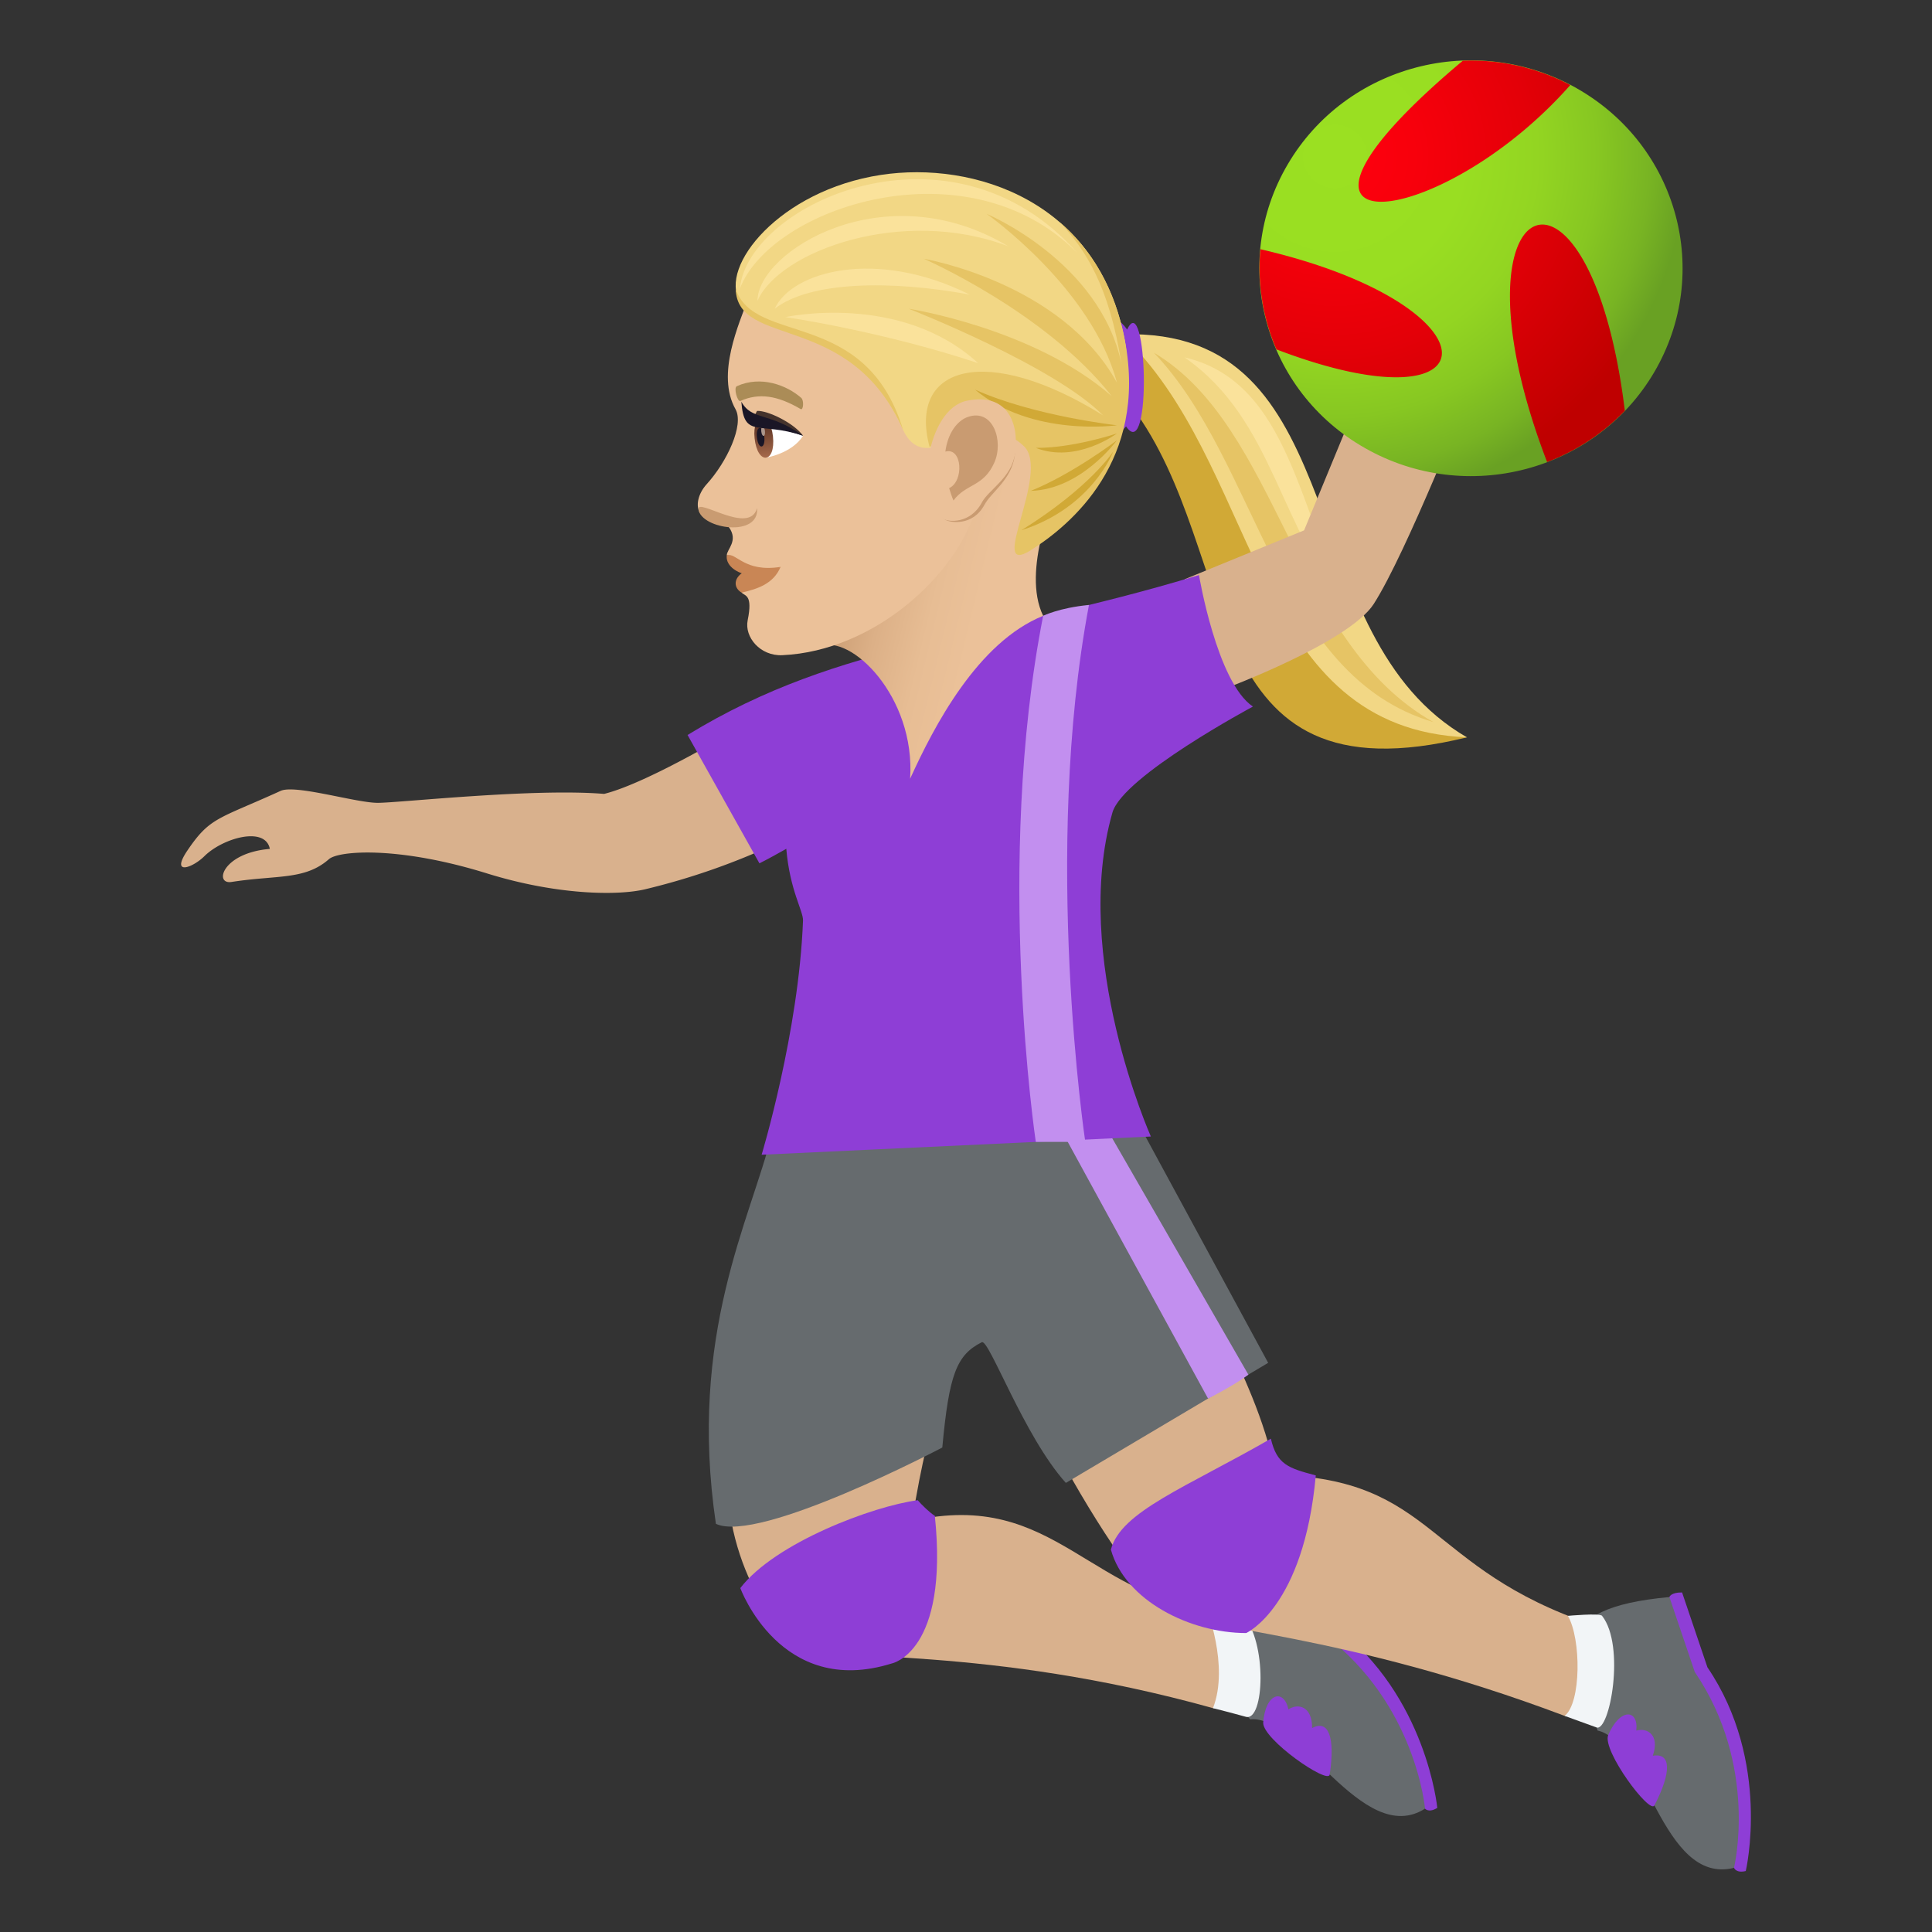 <svg xmlns="http://www.w3.org/2000/svg" xml:space="preserve" style="enable-background:new 0 0 64 64" viewBox="0 0 64 64"><rect x="0" y="0" width="64" height="64" fill="#333333" stroke="none"/><path d="m37.54 11.072.06 2.499c3.047 1.54 2.078 11.87 10.995 10.854-5.802-3.319-3.696-13.267-11.055-13.353z" style="fill:#f2d785"/><path d="m37.545 11.471-.043 2.016c3.668 4.897 1.996 13.168 11.093 10.938-7.002-.295-6.823-8.48-11.05-12.954z" style="fill:#d1a936"/><path d="M39.239 11.838c3.01 2.098 3.11 5.737 5.54 8.468-1.757-3.188-2.002-7.644-5.54-8.468z" style="fill:#fae29b"/><path d="M38.223 11.683c3.474 3.631 4.047 10.704 9.26 12.237-4.672-2.625-5.102-9.77-9.26-12.237z" style="fill:#e6c465"/><path d="M37.338 10.918c-1.23-1.775-1.252 4.704-.037 3.206.872 1.288.689-4.612.037-3.207z" style="fill:#8e3ed6"/><path d="M24.696 23.986s-3.164 1.938-4.685 2.313c-2.334-.194-6.742.29-7.483.296-.716.008-2.742-.619-3.232-.396-2.072.943-2.336.863-3.09 1.978-.57.846.18.569.568.182.606-.598 2.016-1.002 2.165-.238-1.58.133-1.856 1.185-1.27 1.095 1.508-.236 2.43-.054 3.227-.755.324-.284 2.31-.438 5.236.472 2.314.719 4.318.739 5.219.53a22.788 22.788 0 0 0 4.494-1.582l-1.149-3.895z" style="fill:#d9b18d"/><path d="M57.831 61.98s.854-3.619-1.27-6.748l-.84-2.48c-.378-.004-.42.152-.42.152s-.616 2.43 2.14 8.97c0 0 .066.186.39.106z" style="fill:#8e3ed6"/><path d="M52.925 57.328c1.586.332 2.123 5.14 4.516 4.547 0 0 .826-3.364-1.3-6.49l-.84-2.481c-4.097.383-3.318 1.86-2.376 4.424z" style="fill:#666b6e"/><path d="M54.804 59.808c.576-1.111.554-1.754-.053-1.646.242-.705-.197-.936-.547-.834.082-.707-.539-.768-.932.152-.197.52 1.377 2.627 1.532 2.328zm-7.192.08s-.351-3.7-3.369-5.994l-1.592-2.086c-.36.115-.351.278-.351.278s.195 2.5 4.906 7.828c0 0 .123.152.406-.026z" style="fill:#8e3ed6"/><path d="M41.411 56.957c1.607-.186 3.72 4.275 5.795 2.957 0 0-.295-3.45-3.313-5.743L42.3 52.086c-3.76 1.66-2.608 2.74-.889 4.87z" style="fill:#666b6e"/><path d="M44.048 58.787c.187-1.235-.04-1.836-.582-1.543.002-.744-.486-.824-.785-.617-.149-.696-.76-.557-.836.437-.02.557 2.15 2.057 2.203 1.723z" style="fill:#8e3ed6"/><path d="M40.839 53.494c-4.815-.416-5.803-4.188-10.621-3.115.299-1.961.685-3.286.685-3.286s-4.793.762-6.756.813c-.431 3.611 1.62 6.265 2.336 6.635 1.034.535 6.15-.057 13.698 2.043.617.17.976-3.063.658-3.09z" style="fill:#d9b18d"/><path d="M41.169 53.494c-.211-.229-1.22-.266-1.22-.266s.784 1.95.232 3.356c.359.091.72.183 1.088.287.615.172.718-2.485-.1-3.377z" style="fill:#f2f5f7"/><path d="M30.401 49.697c.125.146.403.418.567.517.469 4.52-1.426 4.89-1.426 4.89-3.69 1.154-5.018-2.497-5.018-2.497 1.145-1.5 4.403-2.72 5.877-2.91z" style="fill:#8e3ed6"/><path d="M52.765 53.824c-5.578-1.87-5.201-4.832-10.498-4.969-.39-1.945-1.13-3.344-1.76-4.789-1.926.496-3.678 3.295-5.504 4.006 1.38 2.586 2.97 4.846 3.652 5.277.98.625 5.85.727 13.176 3.492.598.225 1.236-2.916.934-3.017z" style="fill:#d9b18d"/><path d="M53.071 53.527c-.074-.098-1.132 0-1.132 0 .443.77.443 2.883-.108 3.314.348.123.695.256 1.057.383.433.153.965-2.7.183-3.697z" style="fill:#f2f5f7"/><path d="M42.099 47.658c.199.851.568.974 1.488 1.217-.395 4.369-2.305 5.222-2.305 5.222-1.841 0-4.011-1.068-4.482-2.763.322-1.262 2.5-2.065 5.299-3.676z" style="fill:#8e3ed6"/><path d="M37.9 37.562H25.572c-.709 2.858-2.785 6.64-1.857 12.916 1.418.676 7.5-2.527 7.5-2.527.224-2.426.474-3.068 1.308-3.488.24-.122 1.395 3.117 2.785 4.66l6.702-3.977-4.112-7.584z" style="fill:#666b6e"/><path d="M41.355 45.537c-.489.367-1.336.793-1.336.793l-4.793-8.768h1.535l4.593 7.975z" style="fill:#c28fef"/><path d="m43.2 17.568 2.469-5.977 3.057 1.297s-2.145 5.452-3.22 7.12c-.822 1.273-4.91 2.796-4.91 2.796l-1.355-3.615 3.96-1.621z" style="fill:#d9b18d"/><path d="M41.505 23.406c-1.194-.799-1.787-4.356-1.787-4.356-7.102 2.153-11.801 2.153-16.942 5.297l2.381 4.252c.297-.15.596-.314.89-.482.116 1.377.565 2.064.554 2.377-.14 3.693-1.371 7.758-1.371 7.758l12.894-.604s-2.648-5.934-1.273-10.732c.347-1.207 4.654-3.51 4.654-3.51z" style="fill:#8e3ed6"/><path d="M36.073 20.04c-.988.094-1.517.36-1.517.36-1.62 8.229-.244 17.426-.244 17.426h1.64s-1.431-9.553.121-17.785z" style="fill:#c28fef"/><linearGradient id="a" x1="27.791" x2="34.576" y1="18.686" y2="20.316" gradientUnits="userSpaceOnUse"><stop offset="0" style="stop-color:#c99b71"/><stop offset=".244" style="stop-color:#dcb087"/><stop offset=".481" style="stop-color:#e7bd94"/><stop offset=".693" style="stop-color:#ebc199"/></linearGradient><path d="M34.994 16.307c-1.61-6.735-6.49-.51-7.86 5.116 1.031-.461 3.197 1.647 3.015 4.374.784-1.728 2.238-4.526 4.407-5.397-.737-1.513.438-4.093.438-4.093z" style="fill:url(#a)"/><path d="M24.79 9.874c-.302.844-1.077 2.525-.425 3.682.291.518-.282 1.743-.956 2.484-.292.322-.38.738-.203.979.272.367.732.161.936.44.333.454-.067.738-.066.936 0 0 1.167.199.492 1.237.118.119.372.068.2.914-.114.558.414 1.192 1.149 1.158 3.047-.14 5.796-2.666 6.427-4.912 1.354-4.815 1.815-10.22-7.553-6.918z" style="fill:#ebc199"/><path d="M24.076 18.395c-.078.553 1.012.975 1.782.384-1.21.192-1.47-.492-1.782-.384z" style="fill:#c98655"/><path d="M24.57 18.991c-.274.197-.259.492-.002.641.528-.124 1.054-.29 1.29-.853-.604.32-1.288.212-1.288.212z" style="fill:#c98655"/><path d="M23.138 16.88c.106.65 2.027.93 1.94-.047-.252.917-2.01-.377-1.94.046z" style="fill:#c99b71"/><path d="M26.543 13.181c-.48-.422-1.336-.75-2.135-.388-.115.053.025.532.117.49.615-.274 1.227-.185 1.998.268.09.052.115-.286.02-.37z" style="fill:#ab8c57"/><path d="M26.603 14.435c-.37.59-1.229.727-1.229.727-.303-.264-.318-.768-.344-1.211.444-.07 1.573.484 1.573.484z" style="fill:#fff"/><linearGradient id="b" x1="-62.883" x2="-62.883" y1="15.782" y2="14.472" gradientTransform="matrix(.574 -.061 .106 .994 59.787 -4.367)" gradientUnits="userSpaceOnUse"><stop offset="0" style="stop-color:#a6694a"/><stop offset="1" style="stop-color:#4f2a1e"/></linearGradient><path d="M24.997 14.519c.097.9.705.836.608-.065-.09-.836-.698-.772-.608.065z" style="fill:url(#b)"/><path d="M25.072 14.485c.046.425.291.399.246-.026-.043-.394-.288-.368-.246.026z" style="fill:#1a1626"/><path d="M25.218 14.29c.023.21.145.198.122-.014-.021-.196-.143-.183-.122.013z" style="fill:#ab968c"/><path d="M26.603 14.435c-.3-.42-1.174-.844-1.526-.823-.213.44-.282.22 1.526.823z" style="fill:#45332c"/><path d="M26.603 14.435c-1.113-.8-1.692-.49-2.045-1.128.092 1.248.581.635 2.045 1.128z" style="fill:#1a1626"/><path d="M37.264 11.297c-.86-4.648-5.012-5.971-8.082-5.503-3.367.513-5.372 3.049-4.674 4.178.863 1.397 3.492.136 5.406 4.264.83 1.79 2.694-1.115 4.205.348.904.876 3.673-.43 3.145-3.287z" style="fill:#f2d785"/><path d="M29.914 14.236c-1.232-4.062-4.939-2.777-5.544-4.673.054 2 3.796.715 5.544 4.673z" style="fill:#e6c465"/><path d="M24.508 9.563c1.024-2.693 7.527-4.87 11.179-1.184-4.168-4.717-10.905-1.638-11.179 1.184z" style="fill:#fae29b"/><path d="M25.093 9.966c.717-1.645 4.795-3.144 8.31-1.806-4.104-2.463-8.31.178-8.31 1.806zm.925.538s3.17.458 6.385 1.526c-2.577-2.362-6.385-1.526-6.385-1.526z" style="fill:#fae29b"/><path d="M25.663 10.227c1.168-.91 3.845-.952 6.458-.468-3.096-1.548-5.894-.769-6.458.468z" style="fill:#fae29b"/><path d="M37.269 11.3c-.333-1.77-1.133-3.06-2.175-3.95.87.913 1.65 2.136 2.056 4.7-.715-3.398-4.468-4.967-4.468-4.967S36.16 9.523 37 12.675c-1.839-3.334-6.397-4.103-6.397-4.103s4.041 1.763 6.222 4.548c-2.582-2.25-6.723-2.893-6.723-2.893s4.81 1.881 6.439 3.533c-3.845-2.393-6.475-1.66-5.747 1.045 0 0 1.952-1.16 3.125-.024.904.875-1.264 4.387.232 3.443 1.329-.839 3.86-2.967 3.117-6.925z" style="fill:#e6c465"/><path d="M33.838 17.564c2.353-.754 3.038-2.607 3.038-2.607s-.746 1.177-3.038 2.607z" style="fill:#d1a936"/><path d="M34.144 16.26C35.808 16.22 37 14.585 37 14.585s-1.476 1.122-2.857 1.677zm.167-1.424c1.35.529 2.69-.478 2.69-.478s-1.466.491-2.69.478zm2.69-.748s-2.739-.302-4.7-1.18c1.878 1.578 4.7 1.18 4.7 1.18z" style="fill:#d1a936"/><path d="M31.314 17.217c.14.092.91.234 1.3-.5.216-.405.892-.825 1-1.621.14-1.022-3.3 1.468-2.3 2.12z" style="fill:#c99b71"/><path d="M32.032 13.274c-1.34.272-1.765 3.268-.764 3.921.14.092.875.174 1.263-.56.217-.405.988-.817 1.095-1.614.141-1.02-.262-2.017-1.594-1.747z" style="fill:#ebc199"/><path d="M32.047 13.817c-.34.125-.651.53-.731 1.143.566-.155.622.986.125 1.21.04.133.085.27.144.41.412-.563.99-.445 1.35-1.248.327-.724-.042-1.824-.888-1.515z" style="fill:#c99b71"/><radialGradient id="c" cx="43.714" cy="5.181" r="11.544" gradientTransform="matrix(1.008 0 0 1 .164 0)" gradientUnits="userSpaceOnUse"><stop offset="0" style="stop-color:#9be022"/><stop offset=".365" style="stop-color:#99de22"/><stop offset=".576" style="stop-color:#93d522"/><stop offset=".748" style="stop-color:#87c722"/><stop offset=".897" style="stop-color:#78b423"/><stop offset="1" style="stop-color:#69a123"/></radialGradient><path d="M52.23 2.924c3.355 1.902 4.503 6.11 2.568 9.406-1.938 3.295-6.223 4.42-9.574 2.517-3.352-1.898-4.504-6.107-2.567-9.402 1.936-3.297 6.223-4.422 9.573-2.522z" style="fill:url(#c)"/><radialGradient id="d" cx="43.714" cy="5.18" r="11.544" gradientTransform="matrix(1.008 0 0 1 .164 0)" gradientUnits="userSpaceOnUse"><stop offset="0" style="stop-color:#ff000e"/><stop offset=".224" style="stop-color:#f8000c"/><stop offset=".553" style="stop-color:#e40008"/><stop offset=".945" style="stop-color:#c40001"/><stop offset="1" style="stop-color:#bf0000"/></radialGradient><path d="M52.019 2.816c-4.373 4.961-11.184 5.606-3.612-.762l.051-.043a7.06 7.06 0 0 1 3.56.805z" style="fill:url(#d)"/><radialGradient id="e" cx="43.716" cy="5.18" r="11.542" gradientTransform="matrix(1.008 0 0 1 .164 0)" gradientUnits="userSpaceOnUse"><stop offset="0" style="stop-color:#ff000e"/><stop offset=".224" style="stop-color:#f8000c"/><stop offset=".553" style="stop-color:#e40008"/><stop offset=".945" style="stop-color:#c40001"/><stop offset="1" style="stop-color:#bf0000"/></radialGradient><path d="M51.25 15.306c-3.485-9.078 1.417-11.144 2.575-1.7a7.035 7.035 0 0 1-2.576 1.7z" style="fill:url(#e)"/><radialGradient id="f" cx="43.715" cy="5.179" r="11.546" gradientTransform="matrix(1.008 0 0 1 .164 0)" gradientUnits="userSpaceOnUse"><stop offset="0" style="stop-color:#ff000e"/><stop offset=".224" style="stop-color:#f8000c"/><stop offset=".553" style="stop-color:#e40008"/><stop offset=".945" style="stop-color:#c40001"/><stop offset="1" style="stop-color:#bf0000"/></radialGradient><path d="M41.753 8.255c7.998 1.858 7.853 6.112.53 3.319a6.775 6.775 0 0 1-.53-3.319z" style="fill:url(#f)"/></svg>